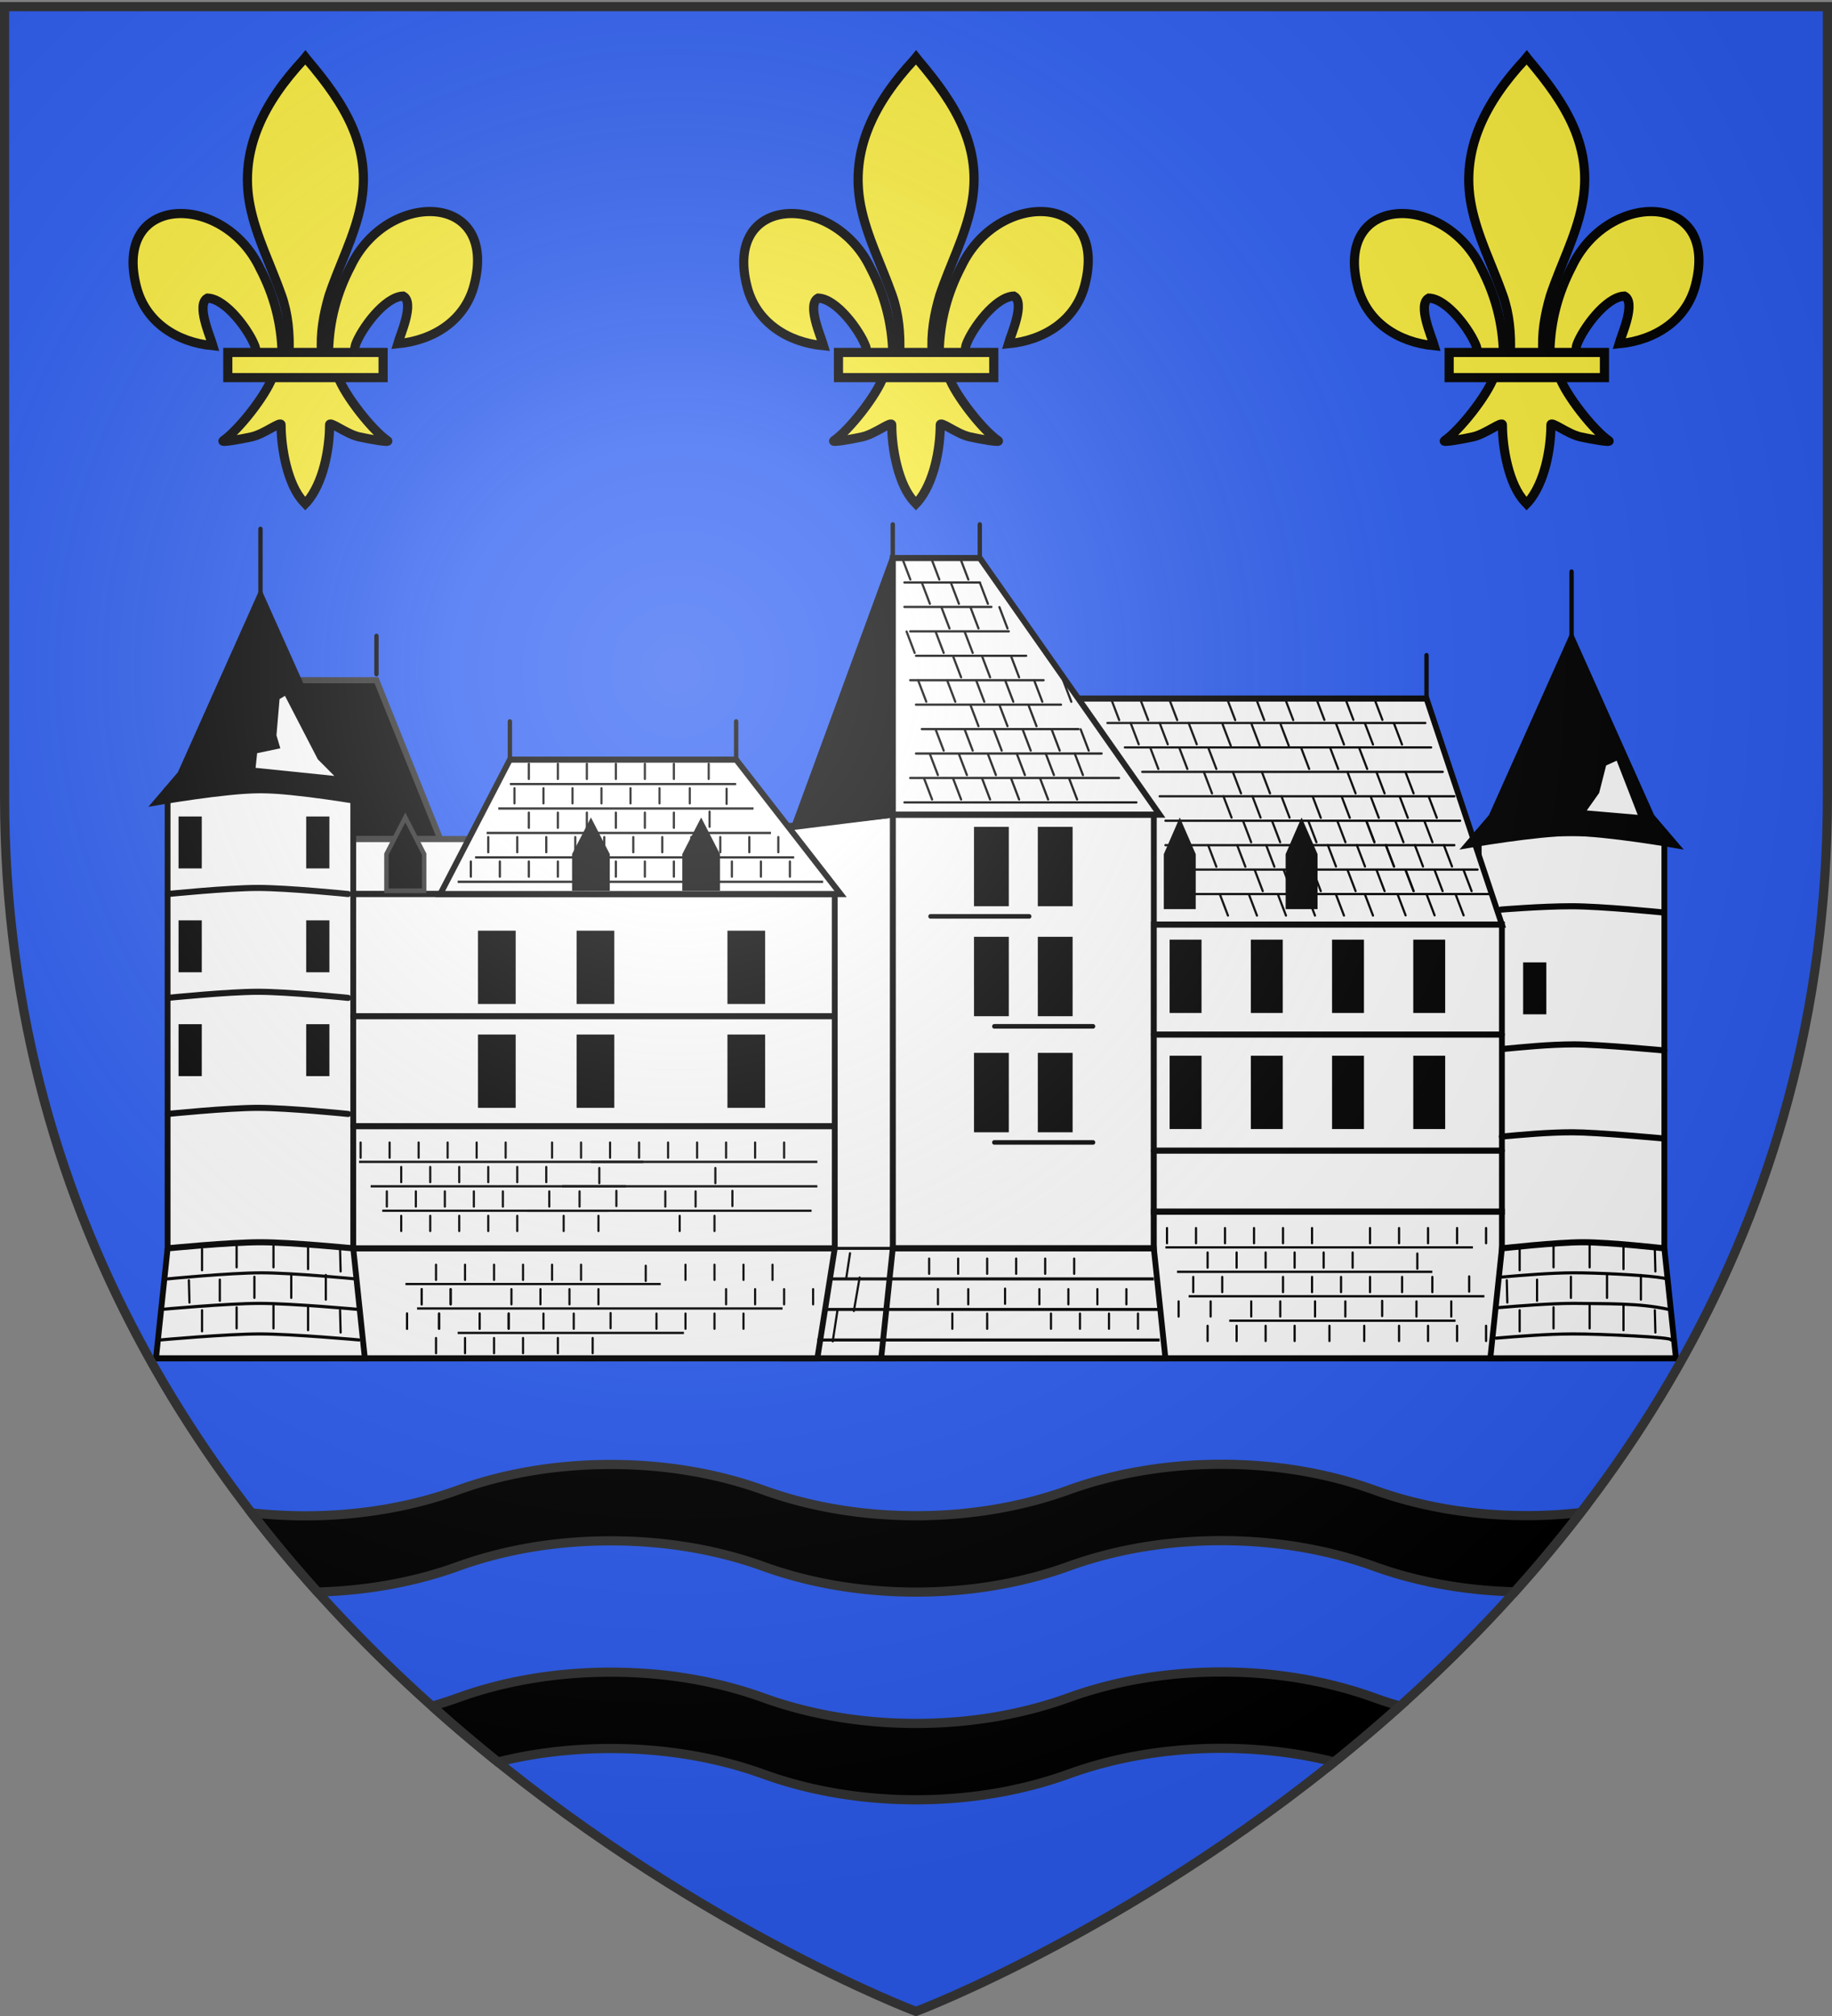 <svg xmlns="http://www.w3.org/2000/svg" xmlns:xlink="http://www.w3.org/1999/xlink" width="600" height="660" version="1.0"><rect width="100%" height="100%" fill="#808080" stroke="none"/><desc>Flag of Canton of Valais (Wallis)</desc><defs><g id="d"><path id="c" d="M0 0v1h.5z" transform="rotate(18 3.157 -.5)"/><use xlink:href="#c" width="810" height="540" transform="scale(-1 1)"/></g><g id="e"><use xlink:href="#d" width="810" height="540" transform="rotate(72)"/><use xlink:href="#d" width="810" height="540" transform="rotate(144)"/></g><g id="g"><path id="f" d="M0 0v1h.5z" transform="rotate(18 3.157 -.5)"/><use xlink:href="#f" width="810" height="540" transform="scale(-1 1)"/></g><g id="h"><use xlink:href="#g" width="810" height="540" transform="rotate(72)"/><use xlink:href="#g" width="810" height="540" transform="rotate(144)"/></g><g id="k"><path id="j" d="M0 0v1h.5z" transform="rotate(18 3.157 -.5)"/><use xlink:href="#j" width="810" height="540" transform="scale(-1 1)"/></g><g id="l"><use xlink:href="#k" width="810" height="540" transform="rotate(72)"/><use xlink:href="#k" width="810" height="540" transform="rotate(144)"/></g><g id="o"><path id="n" d="M0 0v1h.5z" transform="rotate(18 3.157 -.5)"/><use xlink:href="#n" width="810" height="540" transform="scale(-1 1)"/></g><g id="p"><use xlink:href="#o" width="810" height="540" transform="rotate(72)"/><use xlink:href="#o" width="810" height="540" transform="rotate(144)"/></g><path id="b" d="M2.922 27.673c0-5.952 2.317-9.844 5.579-11.013 1.448-.519 3.307-.273 5.018 1.447 2.119 2.129 2.736 7.993-3.483 9.121.658-.956.619-3.081-.714-3.787-.99-.524-2.113-.253-2.676.123-.824.552-1.729 2.106-1.679 4.108z"/><path id="i" d="m-267.374-6.853-4.849 23.83-4.848-23.83v-44.741h-25.213v14.546h-9.698v-14.546h-14.546v-9.697h14.546v-14.546h9.698v14.546h25.213v-25.213h-14.546v-9.698h14.546v-14.546h9.697v14.546h14.546v9.698h-14.546v25.213h25.213v-14.546h9.698v14.546h14.546v9.697h-14.546v14.546h-9.698v-14.546h-25.213v44.741z" style="fill:#fcef3c;fill-opacity:1;stroke:#000;stroke-width:3.807;stroke-miterlimit:4;stroke-dasharray:none;stroke-opacity:1;display:inline"/><path id="m" d="M2.922 27.673c0-5.952 2.317-9.844 5.579-11.013 1.448-.519 3.307-.273 5.018 1.447 2.119 2.129 2.736 7.993-3.483 9.121.658-.956.619-3.081-.714-3.787-.99-.524-2.113-.253-2.676.123-.824.552-1.729 2.106-1.679 4.108z"/><radialGradient xlink:href="#a" id="I" cx="221.445" cy="226.331" r="300" fx="221.445" fy="226.331" gradientTransform="matrix(1.353 0 0 1.349 -77.63 -85.747)" gradientUnits="userSpaceOnUse"/><linearGradient id="a"><stop offset="0" style="stop-color:white;stop-opacity:.314"/><stop offset=".19" style="stop-color:white;stop-opacity:.251"/><stop offset=".6" style="stop-color:#6b6b6b;stop-opacity:.125"/><stop offset="1" style="stop-color:black;stop-opacity:.125"/></linearGradient></defs><g style="display:inline"><path d="M300 658.5s298.5-112.32 298.5-397.772V2.176H1.5v258.552C1.5 546.18 300 658.5 300 658.5" style="fill:#2b5df2;fill-opacity:1;fill-rule:evenodd;stroke:none"/><g transform="matrix(.95 0 0 1 -1226.347 2)"><path d="M1384.674 220.689h36l22 52h-58z" style="fill:#000;fill-opacity:1;fill-rule:nonzero;stroke:#313131;stroke-width:2;stroke-linecap:round;stroke-opacity:1"/><path d="M1412.674 272.689h50v18h-50z" style="fill:#fff;fill-opacity:1;fill-rule:nonzero;stroke:#313131;stroke-width:2;stroke-linecap:round;stroke-opacity:1"/><path d="M1800.674 270.689h64v136h-64z" style="fill:#fff;fill-opacity:1;fill-rule:nonzero;stroke:#000;stroke-width:2;stroke-linecap:round;stroke-opacity:1"/><path d="M1662.674 226.689h120l26 74h-120z" style="fill:#fff;fill-opacity:1;fill-rule:nonzero;stroke:#000;stroke-width:2;stroke-linecap:round;stroke-opacity:1"/><path d="M1598.674 264.689h90v142h-90z" style="fill:#fff;fill-opacity:1;fill-rule:nonzero;stroke:#000;stroke-width:2;stroke-linecap:round;stroke-opacity:1"/><path id="q" d="M1626.674 268.689h12v26h-12z" style="fill:#000;fill-opacity:1;fill-rule:nonzero;stroke:none"/><use xlink:href="#q" id="r" width="600" height="660" x="0" y="0" style="stroke-linecap:round" transform="translate(22)"/><use xlink:href="#q" id="s" width="600" height="660" x="0" y="0" style="stroke-linecap:round" transform="translate(0 36)"/><use xlink:href="#r" id="u" width="600" height="660" x="0" y="0" style="stroke-linecap:round" transform="translate(0 36)"/><use xlink:href="#s" width="600" height="660" style="stroke-linecap:round" transform="translate(0 38)"/><use xlink:href="#u" width="600" height="660" style="stroke-linecap:round" transform="translate(0 38)"/><path d="M1598.674 180.689h30l62 84h-92zM1560.674 268.689l38-4v178h-38z" style="fill:#fff;fill-opacity:1;fill-rule:nonzero;stroke:#000;stroke-width:2;stroke-linecap:round;stroke-opacity:1"/><path d="m1598.674 180.689-34 88 34-4z" style="fill:#000;fill-opacity:1;fill-rule:nonzero;stroke:#000;stroke-width:2;stroke-linecap:round;stroke-opacity:1"/><path d="M1688.674 300.689h120v94h-120z" style="fill:#fff;fill-opacity:1;fill-rule:nonzero;stroke:#000;stroke-width:2;stroke-linecap:round;stroke-opacity:1"/><path d="m1832.688 206.688-27.626 58.687-8.374 9.313s23.981-4 36-4 36 4 36 4l-8.376-9.313z" style="fill:#000;fill-opacity:1;fill-rule:nonzero;stroke:#000;stroke-width:2;stroke-linecap:round;stroke-opacity:1"/><path id="v" d="M1750.114 305.625h11v24h-11z" style="fill:#000;fill-opacity:1;fill-rule:nonzero;stroke:none"/><use xlink:href="#v" id="x" width="600" height="660" x="0" y="0" style="stroke-linecap:round" transform="translate(28)"/><use xlink:href="#v" id="w" width="600" height="660" x="0" y="0" style="stroke-linecap:round" transform="translate(-28)"/><use xlink:href="#w" id="y" width="600" height="660" x="0" y="0" style="stroke-linecap:round" transform="translate(-28)"/><use xlink:href="#v" width="600" height="660" style="stroke-linecap:round" transform="translate(0 38)"/><use xlink:href="#x" width="600" height="660" style="stroke-linecap:round" transform="translate(0 38)"/><use xlink:href="#w" width="600" height="660" style="stroke-linecap:round" transform="translate(0 38)"/><use xlink:href="#y" width="600" height="660" style="stroke-linecap:round" transform="translate(0 38)"/><path d="M1412.674 290.689h166v116l-6 36h-160z" style="fill:#fff;fill-opacity:1;fill-rule:nonzero;stroke:#000;stroke-width:2;stroke-linecap:round;stroke-opacity:1"/><path id="z" d="M1541.674 336.689h13v24h-13z" style="fill:#000;fill-opacity:1;fill-rule:nonzero;stroke:none"/><use xlink:href="#z" id="A" width="600" height="660" x="0" y="0" style="stroke-linecap:round" transform="translate(0 -34)"/><use xlink:href="#z" id="B" width="600" height="660" x="0" y="0" style="stroke-linecap:round" transform="translate(-52)"/><use xlink:href="#A" id="C" width="600" height="660" x="0" y="0" style="stroke-linecap:round" transform="translate(-52)"/><use xlink:href="#B" width="600" height="660" style="stroke-linecap:round" transform="translate(-34)"/><use xlink:href="#C" width="600" height="660" style="stroke-linecap:round" transform="translate(-34)"/><path d="M1466.674 246.689h78l36 44h-138zM1348.674 256.689h64v150h-64z" style="fill:#fff;fill-opacity:1;fill-rule:nonzero;stroke:#000;stroke-width:2;stroke-linecap:round;stroke-opacity:1"/><path d="m1380.688 192.688-27.626 58.687-8.374 9.313s23.981-4 36-4 36 4 36 4l-8.376-9.313z" style="fill:#000;fill-opacity:1;fill-rule:nonzero;stroke:#000;stroke-width:2;stroke-linecap:round;stroke-opacity:1"/><path d="M1348.674 406.689s21.312-2 32-2 32 2 32 2l4 36h-72zM1688.674 394.689h120v48h-120z" style="fill:#fff;fill-opacity:1;fill-rule:nonzero;stroke:#000;stroke-width:2;stroke-linecap:round;stroke-opacity:1"/><path d="M1808.674 406.689s18.643-2 28-2 28 2 28 2l4 36h-64zM1598.674 406.689h90l4 36h-98z" style="fill:#fff;fill-opacity:1;fill-rule:nonzero;stroke:#000;stroke-width:2;stroke-linecap:round;stroke-opacity:1"/><path d="m1734.114 277.625 5.5-12 5.5 12v18h-11zM1692.114 277.625l5.5-12 5.5 12v18h-11zM1526.114 277.625l6.5-12 6.5 12v12h-13zM1488.114 277.625l6.5-12 6.5 12v12h-13z" style="fill:#000;fill-opacity:1;fill-rule:nonzero;stroke:none"/><path id="D" d="M1352.452 265.304h8v17h-8z" style="fill:#000;fill-opacity:1;fill-rule:nonzero;stroke:none"/><use xlink:href="#D" id="E" width="600" height="660" x="0" y="0" style="stroke-linecap:round" transform="translate(44)"/><use xlink:href="#D" id="F" width="600" height="660" x="0" y="0" style="stroke-linecap:round" transform="translate(0 34)"/><use xlink:href="#E" id="G" width="600" height="660" x="0" y="0" style="stroke-linecap:round" transform="translate(0 34)"/><use xlink:href="#F" width="600" height="660" style="stroke-linecap:round" transform="translate(0 34)"/><use xlink:href="#G" width="600" height="660" style="stroke-linecap:round" transform="translate(0 34)"/><path d="M1815.985 313.065h8v17h-8z" style="fill:#000;fill-opacity:1;fill-rule:nonzero;stroke:none"/><path d="m1424.114 277.625 6.5-12 6.5 12v12h-13z" style="fill:#000;fill-opacity:1;fill-rule:nonzero;stroke:#313131;stroke-width:1.539;stroke-opacity:1"/></g><path d="M730.674 418.37h88" style="fill:none;stroke:#000;stroke-width:.75;stroke-opacity:1" transform="matrix(.95 0 0 1 -561.347 2)"/><path d="M712.674 406.689h165.132M712.674 330.689h165.132M712.674 366.689h165.132M988.674 336.689h120M988.674 374.689h120M648.674 290.689s20.729-2 31.126-2c10.396 0 31.126 2 31.126 2M648.674 324.689s20.729-2 31.126-2c10.396 0 31.126 2 31.126 2M648.674 362.689s20.729-2 31.126-2c10.396 0 31.126 2 31.126 2M1108.624 370.086c6.98-.589 15.87-1.397 24.374-1.397s31.126 2 31.126 2M1108.825 341.428c6.858-.592 16.045-1.517 24.779-1.517s31.126 2 31.126 2M1108.342 295.787s13.963-1.098 24.36-1.098 31.126 2 31.126 2" style="fill:#fff;fill-opacity:1;fill-rule:nonzero;stroke:#000;stroke-width:2;stroke-linecap:round;stroke-linejoin:round;stroke-miterlimit:4;stroke-opacity:1;stroke-dasharray:none" transform="matrix(.95 0 0 1 -561.347 2)"/><path d="m1155.487 264.766-17.563-1.433 4.266-5.726 2.418-9.004 3.628-1.572z" style="fill:#fff;fill-opacity:1;fill-rule:nonzero;stroke:none" transform="matrix(.95 0 0 1 -561.347 2)"/><path d="M648.681 416.681s21.513-1.985 32.303-1.985 32.303 1.985 32.303 1.985" style="fill:#fff;fill-opacity:1;fill-rule:nonzero;stroke:#000;stroke-width:1.015;stroke-linecap:round;stroke-linejoin:round;stroke-miterlimit:4;stroke-opacity:1;stroke-dasharray:none" transform="matrix(.95 0 0 1 -561.347 2)"/><path d="M646.618 426.672s22.526-1.966 33.823-1.966 33.823 1.966 33.823 1.966" style="fill:#fff;fill-opacity:1;fill-rule:nonzero;stroke:#000;stroke-width:1.034;stroke-linecap:round;stroke-linejoin:round;stroke-miterlimit:4;stroke-opacity:1;stroke-dasharray:none" transform="matrix(.95 0 0 1 -561.347 2)"/><path d="M646.226 436.67s22.786-1.962 34.215-1.962 34.215 1.962 34.215 1.962" style="fill:#fff;fill-opacity:1;fill-rule:nonzero;stroke:#000;stroke-width:1.038;stroke-linecap:round;stroke-linejoin:round;stroke-miterlimit:4;stroke-opacity:1;stroke-dasharray:none" transform="matrix(.95 0 0 1 -561.347 2)"/><path d="M1108.628 416.084c7.124-.586 17.084-1.389 24.874-1.391s21.711.637 28.447 1.396c1.721.194 2.915.395 3.317.596" style="fill:#fff;fill-opacity:1;fill-rule:nonzero;stroke:#000;stroke-width:1.008;stroke-linecap:round;stroke-linejoin:round;stroke-miterlimit:4;stroke-opacity:1;stroke-dasharray:none" transform="matrix(.95 0 0 1 -561.347 2)"/><path d="M1107.577 426.082c7.366-.583 18.07-1.382 25.72-1.382 10.97.171 22.558-.199 32.843 1.978" style="fill:#fff;fill-opacity:1;fill-rule:nonzero;stroke:#000;stroke-width:1.022;stroke-linecap:round;stroke-linejoin:round;stroke-miterlimit:4;stroke-opacity:1;stroke-dasharray:none" transform="matrix(.95 0 0 1 -561.347 2)"/><path d="M1106.701 436.08c7.587-.58 17.23-1.356 26.489-1.374 9.258-.018 34.734 1.057 33.826 1.966" style="fill:#fff;fill-opacity:1;fill-rule:nonzero;stroke:#000;stroke-width:1.034;stroke-linecap:round;stroke-linejoin:round;stroke-miterlimit:4;stroke-opacity:1;stroke-dasharray:none" transform="matrix(.95 0 0 1 -561.347 2)"/><path d="M876.674 416.689h112M874.674 426.689h116M872.674 436.689h118" style="fill:none;stroke:#000;stroke-opacity:1" transform="matrix(.95 0 0 1 -561.347 2)"/><path d="M898.674 406.689h-20" style="fill:none;stroke:#000;stroke-width:1;stroke-linecap:round;stroke-linejoin:round;stroke-miterlimit:4;stroke-opacity:1;stroke-dasharray:none" transform="matrix(.95 0 0 1 -561.347 2)"/><path d="M1114.791 406.952v6.89M1126.467 405.995v6.89M1138.91 405.42v7.465M1150.585 405.42v8.04M1161.39 406.952l.192 7.273M1114.791 426.952v6.89M1126.467 425.995v6.89M1138.91 425.42v7.465M1150.585 425.42v8.04M1161.39 426.952l.192 7.273M1120.791 416.952v6.89M1132.467 415.995v6.89M1144.91 415.42v7.465M1156.585 415.42v8.04M1110.35 417.143l.19 7.274" style="fill:none;stroke:#000;stroke-width:.75;stroke-linecap:round;stroke-linejoin:round;stroke-miterlimit:4;stroke-opacity:1;stroke-dasharray:none" transform="matrix(.95 0 0 1 -561.347 2)"/><path d="M1114.791 406.952v6.89M1126.467 405.995v6.89M1138.91 405.42v7.465M1150.585 405.42v8.04M1161.39 406.952l.192 7.273M1114.791 426.952v6.89M1126.467 425.995v6.89M1138.91 425.42v7.465M1150.585 425.42v8.04M1161.39 426.952l.192 7.273M1120.791 416.952v6.89M1132.467 415.995v6.89M1144.91 415.42v7.465M1156.585 415.42v8.04M1110.35 417.143l.19 7.274" style="fill:none;stroke:#000;stroke-width:.75;stroke-linecap:round;stroke-linejoin:round;stroke-miterlimit:4;stroke-opacity:1;stroke-dasharray:none" transform="matrix(.97 0 0 1 -1015.176 2)"/><path d="M1082.28 234.689H972.673M1084.28 242.689H978.673M1088.28 250.689H984.673M1092.28 258.689H990.673M1094.28 266.689H992.673M1092.28 274.689h-99.606M1100.28 282.689H992.673M1104.28 290.689H992.673" style="fill:none;stroke:#000;stroke-width:.75;stroke-linecap:round;stroke-linejoin:round;stroke-miterlimit:4;stroke-opacity:1;stroke-dasharray:none" transform="matrix(.95 0 0 1 -561.347 2)"/><path d="m689.131 225.8 11.32 20.78 5.703 5.442-27.146-2.647.533-4.795 7.992-1.599-1.328-4.262 1.065-11.853z" style="fill:#fff;stroke:none" transform="matrix(.95 0 0 1 -561.347 2)"/><path d="M766.674 254.689h78M762.674 262.689h88M758.674 270.689h98M754.674 278.689h110M748.674 286.689h126" style="fill:none;stroke:#000;stroke-width:.75;stroke-opacity:1" transform="matrix(.95 0 0 1 -561.347 2)"/><path d="M908.674 236.689h54M906.674 244.689h64M904.674 252.689h72M902.674 260.689h80M935.432 228.76l2.794 6.972M945.432 228.76l2.794 6.972M925.432 228.76l2.794 6.972M935.432 228.76l2.794 6.972M945.432 228.76l2.794 6.972M925.432 228.76l2.794 6.972M921.432 244.76l2.794 6.972M931.432 244.76l2.794 6.972M911.432 244.76l2.794 6.972" style="fill:none;stroke:#000;stroke-width:.75;stroke-linecap:round;stroke-linejoin:round;stroke-miterlimit:4;stroke-opacity:1;stroke-dasharray:none" transform="matrix(.95 0 0 1 -561.347 2)"/><path d="m921.432 244.76 2.794 6.972M931.432 244.76l2.794 6.972M911.432 244.76l2.794 6.972" style="fill:none;stroke:#000;stroke-width:.75;stroke-linecap:round;stroke-linejoin:round;stroke-miterlimit:4;stroke-opacity:1;stroke-dasharray:none" transform="matrix(.95 0 0 1 -532.847 2)"/><path d="m921.432 244.76 2.794 6.972M931.432 244.76l2.794 6.972M911.432 244.76l2.794 6.972" style="fill:none;stroke:#000;stroke-width:.75;stroke-linecap:round;stroke-linejoin:round;stroke-miterlimit:4;stroke-opacity:1;stroke-dasharray:none" transform="matrix(.95 0 0 1 -534.747 10)"/><path d="m921.432 244.76 2.794 6.972M931.432 244.76l2.794 6.972M911.432 244.76l2.794 6.972" style="fill:none;stroke:#000;stroke-width:.75;stroke-linecap:round;stroke-linejoin:round;stroke-miterlimit:4;stroke-opacity:1;stroke-dasharray:none" transform="matrix(.95 0 0 1 -563.247 10)"/><path d="m921.432 244.76 2.794 6.972M931.432 244.76l2.794 6.972M911.432 244.76l2.794 6.972" style="fill:none;stroke:#000;stroke-width:.75;stroke-linecap:round;stroke-linejoin:round;stroke-miterlimit:4;stroke-opacity:1;stroke-dasharray:none" transform="matrix(.95 0 0 1 -559.447 -6)"/><path d="m921.432 244.76 2.794 6.972M931.432 244.76l2.794 6.972M911.432 244.76l2.794 6.972" style="fill:none;stroke:#000;stroke-width:.75;stroke-linecap:round;stroke-linejoin:round;stroke-miterlimit:4;stroke-opacity:1;stroke-dasharray:none" transform="matrix(.95 0 0 1 -530.947 -6)"/><path d="M902.674 188.689h26M902.674 196.689h30M904.674 204.689h34M929.432 212.76l2.794 6.972M939.432 212.76l2.794 6.972M919.432 212.76l2.794 6.972M906.674 212.689h38M904.674 220.689h46M906.674 228.689h50M911.935 180.76l2.794 6.972M921.935 180.76l2.794 6.972M901.935 180.76l2.794 6.972M925.432 196.76l2.794 6.972M935.432 196.76l2.794 6.972M915.432 196.76l2.794 6.972" style="fill:none;stroke:#000;stroke-width:.75;stroke-linecap:round;stroke-linejoin:round;stroke-miterlimit:4;stroke-opacity:1;stroke-dasharray:none" transform="matrix(.95 0 0 1 -561.347 2)"/><path d="m921.432 244.76 2.794 6.972M931.432 244.76l2.794 6.972M911.432 244.76l2.794 6.972" style="fill:none;stroke:#000;stroke-width:.75;stroke-linecap:round;stroke-linejoin:round;stroke-miterlimit:4;stroke-opacity:1;stroke-dasharray:none" transform="matrix(.95 0 0 1 -536.647 -22)"/><path d="m929.432 212.76 2.794 6.972M939.432 212.76l2.794 6.972M919.432 212.76l2.794 6.972" style="fill:none;stroke:#000;stroke-width:.75;stroke-linecap:round;stroke-linejoin:round;stroke-miterlimit:4;stroke-opacity:1;stroke-dasharray:none" transform="matrix(.95 0 0 1 -576.547 -6)"/><path d="m929.432 212.76 2.794 6.972M939.432 212.76l2.794 6.972M919.432 212.76l2.794 6.972" style="fill:none;stroke:#000;stroke-width:.75;stroke-linecap:round;stroke-linejoin:round;stroke-miterlimit:4;stroke-opacity:1;stroke-dasharray:none" transform="matrix(.95 0 0 1 -572.747 10)"/><path d="m929.432 212.76 2.794 6.972M939.432 212.76l2.794 6.972M919.432 212.76l2.794 6.972" style="fill:none;stroke:#000;stroke-width:.75;stroke-linecap:round;stroke-linejoin:round;stroke-miterlimit:4;stroke-opacity:1;stroke-dasharray:none" transform="matrix(.95 0 0 1 -571.567 -22.071)"/><path d="M813.212 248.053v4.952M823.212 248.053v4.952M803.212 248.053v4.952M783.212 248.053v4.952M793.212 248.053v4.952M773.212 248.053v4.952M813.212 264.053v4.952M823.212 264.053v4.952M803.212 264.053v4.952M783.212 264.053v4.952M793.212 264.053v4.952M773.212 264.053v4.952M808.255 256.053v4.952M818.255 256.053v4.952M798.255 256.053v4.952M778.255 256.053v4.952M788.255 256.053v4.952M768.255 256.053v4.952" style="fill:none;stroke:#000;stroke-width:.75;stroke-linecap:round;stroke-linejoin:round;stroke-miterlimit:4;stroke-opacity:1;stroke-dasharray:none" transform="matrix(.95 0 0 1 -561.347 2)"/><path d="M813.212 264.053v4.952M823.212 264.053v4.952M803.212 264.053v4.952M783.212 264.053v4.952M793.212 264.053v4.952M773.212 264.053v4.952" style="fill:none;stroke:#000;stroke-width:.75;stroke-linecap:round;stroke-linejoin:round;stroke-miterlimit:4;stroke-opacity:1;stroke-dasharray:none" transform="matrix(.95 0 0 1 -574.647 10)"/><path d="M813.212 264.053v4.952M823.212 264.053v4.952M803.212 264.053v4.952M783.212 264.053v4.952M793.212 264.053v4.952M773.212 264.053v4.952" style="fill:none;stroke:#000;stroke-width:.75;stroke-linecap:round;stroke-linejoin:round;stroke-miterlimit:4;stroke-opacity:1;stroke-dasharray:none" transform="matrix(.95 0 0 1 -580.347 18)"/><path d="M813.212 264.053v4.952M823.212 264.053v4.952M803.212 264.053v4.952M783.212 264.053v4.952M793.212 264.053v4.952M773.212 264.053v4.952" style="fill:none;stroke:#000;stroke-width:.75;stroke-linecap:round;stroke-linejoin:round;stroke-miterlimit:4;stroke-opacity:1;stroke-dasharray:none" transform="matrix(.95 0 0 1 -523.347 18)"/><path d="M828.691 256.053v4.952M841.386 256.227v4.952M835.212 248.053v4.952M859.212 272.053v4.952M835.506 263.714v4.951M849.212 272.053v4.952M829.212 272.053v4.952M839.212 272.053v4.952M819.212 272.053v4.952" style="fill:none;stroke:#000;stroke-width:.75;stroke-linecap:round;stroke-linejoin:round;stroke-miterlimit:4;stroke-opacity:1;stroke-dasharray:none" transform="matrix(.95 0 0 1 -561.347 2)"/><path d="m1015.935 170.76 2.794 6.972M1025.935 170.76l2.794 6.972M1005.935 170.76l2.794 6.972M1029.432 186.76l2.794 6.972M1039.432 186.76l2.794 6.972M1019.432 186.76l2.794 6.972" style="fill:none;stroke:#000;stroke-width:.75;stroke-linecap:round;stroke-linejoin:round;stroke-miterlimit:4;stroke-opacity:1;stroke-dasharray:none" transform="matrix(.95 0 0 1 -527.147 98)"/><path d="m929.432 212.76 2.794 6.972M939.432 212.76l2.794 6.972M919.432 212.76l2.794 6.972" style="fill:none;stroke:#000;stroke-width:.75;stroke-linecap:round;stroke-linejoin:round;stroke-miterlimit:4;stroke-opacity:1;stroke-dasharray:none" transform="matrix(.95 0 0 1 -438.567 63.929)"/><path d="m929.432 212.76 2.794 6.972M939.432 212.76l2.794 6.972M919.432 212.76l2.794 6.972" style="fill:none;stroke:#000;stroke-width:.75;stroke-linecap:round;stroke-linejoin:round;stroke-miterlimit:4;stroke-opacity:1;stroke-dasharray:none" transform="matrix(.95 0 0 1 -462.547 72)"/><path d="m1015.935 170.76 2.794 6.972M1025.935 170.76l2.794 6.972M1005.935 170.76l2.794 6.972M1029.432 186.76l2.794 6.972M1039.432 186.76l2.794 6.972M1019.432 186.76l2.794 6.972" style="fill:none;stroke:#000;stroke-width:.75;stroke-linecap:round;stroke-linejoin:round;stroke-miterlimit:4;stroke-opacity:1;stroke-dasharray:none" transform="matrix(.95 0 0 1 -561.347 82)"/><path d="m921.432 244.76 2.794 6.972M931.432 244.76l2.794 6.972M911.432 244.76l2.794 6.972" style="fill:none;stroke:#000;stroke-width:.75;stroke-linecap:round;stroke-linejoin:round;stroke-miterlimit:4;stroke-opacity:1;stroke-dasharray:none" transform="matrix(.95 0 0 1 -437.847 48)"/><path d="m929.432 212.76 2.794 6.972M939.432 212.76l2.794 6.972M919.432 212.76l2.794 6.972" style="fill:none;stroke:#000;stroke-width:.75;stroke-linecap:round;stroke-linejoin:round;stroke-miterlimit:4;stroke-opacity:1;stroke-dasharray:none" transform="matrix(.95 0 0 1 -477.747 64)"/><path d="m929.432 212.76 2.794 6.972M939.432 212.76l2.794 6.972M919.432 212.76l2.794 6.972" style="fill:none;stroke:#000;stroke-width:.75;stroke-linecap:round;stroke-linejoin:round;stroke-miterlimit:4;stroke-opacity:1;stroke-dasharray:none" transform="matrix(.95 0 0 1 -473.947 80)"/><path d="m929.432 212.76 2.794 6.972M939.432 212.76l2.794 6.972M919.432 212.76l2.794 6.972" style="fill:none;stroke:#000;stroke-width:.75;stroke-linecap:round;stroke-linejoin:round;stroke-miterlimit:4;stroke-opacity:1;stroke-dasharray:none" transform="matrix(.95 0 0 1 -472.767 47.929)"/><path d="m929.432 212.76 2.794 6.972M939.432 212.76l2.794 6.972M919.432 212.76l2.794 6.972" style="fill:none;stroke:#000;stroke-width:.75;stroke-linecap:round;stroke-linejoin:round;stroke-miterlimit:4;stroke-opacity:1;stroke-dasharray:none" transform="matrix(.95 0 0 1 -432.147 40)"/><path d="m1047.935 218.76 2.794 6.972M1057.935 218.76l2.794 6.972M1037.935 218.76l2.794 6.972" style="fill:none;stroke:#000;stroke-width:.75;stroke-linecap:round;stroke-linejoin:round;stroke-miterlimit:4;stroke-opacity:1;stroke-dasharray:none" transform="matrix(.95 0 0 1 -584.147 10)"/><path d="m1061.432 234.76 2.794 6.972M1071.432 234.76l2.794 6.972M1051.432 234.76l2.794 6.972" style="fill:none;stroke:#000;stroke-width:.75;stroke-linecap:round;stroke-linejoin:round;stroke-miterlimit:4;stroke-opacity:1;stroke-dasharray:none" transform="matrix(.95 0 0 1 -561.347 2)"/><path d="m921.432 244.76 2.794 6.972M931.432 244.76l2.794 6.972M911.432 244.76l2.794 6.972" style="fill:none;stroke:#000;stroke-width:.75;stroke-linecap:round;stroke-linejoin:round;stroke-miterlimit:4;stroke-opacity:1;stroke-dasharray:none" transform="matrix(.95 0 0 1 -407.447 16)"/><path d="m929.432 212.76 2.794 6.972M939.432 212.76l2.794 6.972M919.432 212.76l2.794 6.972" style="fill:none;stroke:#000;stroke-width:.75;stroke-linecap:round;stroke-linejoin:round;stroke-miterlimit:4;stroke-opacity:1;stroke-dasharray:none" transform="matrix(.95 0 0 1 -447.347 32)"/><path d="m929.432 212.76 2.794 6.972M939.432 212.76l2.794 6.972M919.432 212.76l2.794 6.972" style="fill:none;stroke:#000;stroke-width:.75;stroke-linecap:round;stroke-linejoin:round;stroke-miterlimit:4;stroke-opacity:1;stroke-dasharray:none" transform="matrix(.95 0 0 1 -443.547 48)"/><path d="m929.432 212.76 2.794 6.972M939.432 212.76l2.794 6.972M919.432 212.76l2.794 6.972" style="fill:none;stroke:#000;stroke-width:.75;stroke-linecap:round;stroke-linejoin:round;stroke-miterlimit:4;stroke-opacity:1;stroke-dasharray:none" transform="matrix(.95 0 0 1 -442.367 15.929)"/><path d="m1015.935 170.76 2.794 6.972M1025.935 170.76l2.794 6.972M1005.935 170.76l2.794 6.972M1029.432 186.76l2.794 6.972M1039.432 186.76l2.794 6.972M1019.432 186.76l2.794 6.972" style="fill:none;stroke:#000;stroke-width:.75;stroke-linecap:round;stroke-linejoin:round;stroke-miterlimit:4;stroke-opacity:1;stroke-dasharray:none" transform="matrix(.95 0 0 1 -591.747 58)"/><path d="m929.432 212.76 2.794 6.972M939.432 212.76l2.794 6.972M919.432 212.76l2.794 6.972" style="fill:none;stroke:#000;stroke-width:.75;stroke-linecap:round;stroke-linejoin:round;stroke-miterlimit:4;stroke-opacity:1;stroke-dasharray:none" transform="matrix(.95 0 0 1 -503.167 23.929)"/><path d="m1015.935 170.76 2.794 6.972M1025.935 170.76l2.794 6.972M1005.935 170.76l2.794 6.972M1029.432 186.76l2.794 6.972M1039.432 186.76l2.794 6.972M1019.432 186.76l2.794 6.972" style="fill:none;stroke:#000;stroke-width:.75;stroke-linecap:round;stroke-linejoin:round;stroke-miterlimit:4;stroke-opacity:1;stroke-dasharray:none" transform="matrix(.95 0 0 1 -508.147 98)"/><path d="m929.432 212.76 2.794 6.972M939.432 212.76l2.794 6.972M919.432 212.76l2.794 6.972" style="fill:none;stroke:#000;stroke-width:.75;stroke-linecap:round;stroke-linejoin:round;stroke-miterlimit:4;stroke-opacity:1;stroke-dasharray:none" transform="matrix(.95 0 0 1 -419.567 63.929)"/><path d="m1047.935 218.76 2.794 6.972M1057.935 218.76l2.794 6.972M1037.935 218.76l2.794 6.972" style="fill:none;stroke:#000;stroke-width:.75;stroke-linecap:round;stroke-linejoin:round;stroke-miterlimit:4;stroke-opacity:1;stroke-dasharray:none" transform="matrix(.95 0 0 1 -585.605 18.41)"/><path d="m929.432 212.76 2.794 6.972M939.432 212.76l2.794 6.972M919.432 212.76l2.794 6.972" style="fill:none;stroke:#000;stroke-width:.75;stroke-linecap:round;stroke-linejoin:round;stroke-miterlimit:4;stroke-opacity:1;stroke-dasharray:none" transform="matrix(.95 0 0 1 -415.767 79.929)"/><path d="M722.674 394.37h78M718.674 386.37h88M714.674 378.37h98" style="fill:none;stroke:#000;stroke-width:.75;stroke-opacity:1" transform="matrix(.95 0 0 1 -561.347 2)"/><path d="M769.212 401.005v-4.952M759.212 401.005v-4.952M739.212 401.005v-4.952M749.212 401.005v-4.952M729.212 401.005v-4.952" style="fill:none;stroke:#000;stroke-width:.75;stroke-linecap:round;stroke-linejoin:round;stroke-miterlimit:4;stroke-opacity:1;stroke-dasharray:none" transform="matrix(.95 0 0 1 -561.347 2)"/><path d="M813.212 264.053v4.952M823.212 264.053v4.952M803.212 264.053v4.952M783.212 264.053v4.952M793.212 264.053v4.952M773.212 264.053v4.952" style="fill:none;stroke:#000;stroke-width:.75;stroke-linecap:round;stroke-linejoin:round;stroke-miterlimit:4;stroke-opacity:1;stroke-dasharray:none" transform="matrix(.95 0 0 -1 -603.147 651.058)"/><path d="M764.255 393.005v-4.952M754.255 393.005v-4.952M734.255 393.005v-4.952M744.255 393.005v-4.952M724.255 393.005v-4.952" style="fill:none;stroke:#000;stroke-width:.75;stroke-linecap:round;stroke-linejoin:round;stroke-miterlimit:4;stroke-opacity:1;stroke-dasharray:none" transform="matrix(.95 0 0 1 -561.347 2)"/><path d="M813.212 264.053v4.952M823.212 264.053v4.952M803.212 264.053v4.952M783.212 264.053v4.952M793.212 264.053v4.952M773.212 264.053v4.952" style="fill:none;stroke:#000;stroke-width:.75;stroke-linecap:round;stroke-linejoin:round;stroke-miterlimit:4;stroke-opacity:1;stroke-dasharray:none" transform="matrix(.95 0 0 -1 -616.447 643.058)"/><path d="M861.212 377.005v-4.952" style="fill:none;stroke:#000;stroke-width:.75;stroke-linecap:round;stroke-linejoin:round;stroke-miterlimit:4;stroke-opacity:1;stroke-dasharray:none" transform="matrix(.95 0 0 1 -561.347 2)"/><path d="M1067.212 429.005v-4.952M1062.255 421.005v-4.952M1072.691 421.005v-4.952M1085.386 420.831v-4.952M1079.212 429.005v-4.952" style="fill:none;stroke:#000;stroke-width:.75;stroke-linecap:round;stroke-linejoin:round;stroke-miterlimit:4;stroke-opacity:1;stroke-dasharray:none" transform="matrix(.95 0 0 1 -549.947 2)"/><path d="M1000.674 422.37h101.959M996.674 414.37h88M992.674 406.37h106" style="fill:none;stroke:#000;stroke-width:.75;stroke-opacity:1" transform="matrix(.95 0 0 1 -561.347 2)"/><path d="M1037.212 437.005v-4.952M1027.212 437.005v-4.952M1007.212 437.005v-4.952M1017.212 437.005v-4.952M997.212 429.005v-4.952" style="fill:none;stroke:#000;stroke-width:.75;stroke-linecap:round;stroke-linejoin:round;stroke-miterlimit:4;stroke-opacity:1;stroke-dasharray:none" transform="matrix(.95 0 0 1 -561.347 2)"/><path d="M813.212 264.053v4.952M823.212 264.053v4.952M803.212 264.053v4.952M783.212 264.053v4.952M793.212 264.053v4.952M773.212 264.053v4.952" style="fill:none;stroke:#000;stroke-width:.75;stroke-linecap:round;stroke-linejoin:round;stroke-miterlimit:4;stroke-opacity:1;stroke-dasharray:none" transform="matrix(.95 0 0 -1 -339.047 679.058)"/><path d="M1032.255 429.005v-4.952M1022.255 429.005v-4.952M1012.255 421.005v-4.952M1008.255 429.005v-4.952M1002.255 421.005v-4.952" style="fill:none;stroke:#000;stroke-width:.75;stroke-linecap:round;stroke-linejoin:round;stroke-miterlimit:4;stroke-opacity:1;stroke-dasharray:none" transform="matrix(.95 0 0 1 -561.347 2)"/><path d="M813.212 264.053v4.952M823.212 264.053v4.952M803.212 264.053v4.952M783.212 264.053v4.952M793.212 264.053v4.952M773.212 264.053v4.952" style="fill:none;stroke:#000;stroke-width:.75;stroke-linecap:round;stroke-linejoin:round;stroke-miterlimit:4;stroke-opacity:1;stroke-dasharray:none" transform="matrix(.95 0 0 -1 -352.347 671.058)"/><path d="M1103.212 405.005v-4.952M1079.506 413.345v-4.952M1093.212 405.005v-4.952M1073.212 405.005v-4.952M1083.212 405.005v-4.952M1063.212 405.005v-4.952" style="fill:none;stroke:#000;stroke-width:.75;stroke-linecap:round;stroke-linejoin:round;stroke-miterlimit:4;stroke-opacity:1;stroke-dasharray:none" transform="matrix(.95 0 0 1 -561.347 2)"/><path d="M794.674 378.37h78" style="fill:none;stroke:#000;stroke-width:.75;stroke-opacity:1" transform="matrix(.95 0 0 1 -561.347 2)"/><path d="M825.212 401.005v-4.952M820.255 393.005v-4.952M830.691 393.005v-4.952M843.386 392.831v-4.952M837.212 401.005v-4.952M837.506 385.345v-4.952M851.212 377.005v-4.952M831.212 377.005v-4.952M841.212 377.005v-4.952M821.212 377.005v-4.952" style="fill:none;stroke:#000;stroke-width:.75;stroke-linecap:round;stroke-linejoin:round;stroke-miterlimit:4;stroke-opacity:1;stroke-dasharray:none" transform="matrix(.95 0 0 1 -561.347 2)"/><path d="M784.674 386.37h88M772.674 394.37h98M1014.674 430.37h78" style="fill:none;stroke:#000;stroke-width:.75;stroke-opacity:1" transform="matrix(.95 0 0 1 -561.347 2)"/><path d="M825.212 401.005v-4.952M820.255 393.005v-4.952M830.691 393.005v-4.952M843.386 392.831v-4.952M837.212 401.005v-4.952M837.506 385.345v-4.952M851.212 377.005v-4.952M831.212 377.005v-4.952M841.212 377.005v-4.952M821.212 377.005v-4.952" style="fill:none;stroke:#000;stroke-width:.75;stroke-linecap:round;stroke-linejoin:round;stroke-miterlimit:4;stroke-opacity:1;stroke-dasharray:none" transform="matrix(.95 0 0 1 -599.347 2)"/><path d="M1067.212 429.005v-4.952M1062.255 421.005v-4.952M1072.691 421.005v-4.952M1085.386 420.831v-4.952M1079.212 429.005v-4.952" style="fill:none;stroke:#000;stroke-width:.75;stroke-linecap:round;stroke-linejoin:round;stroke-miterlimit:4;stroke-opacity:1;stroke-dasharray:none" transform="matrix(.95 0 0 1 -578.447 10)"/><path d="M1037.212 437.005v-4.952M1027.212 437.005v-4.952M1007.212 437.005v-4.952M1017.212 437.005v-4.952" style="fill:none;stroke:#000;stroke-width:.75;stroke-linecap:round;stroke-linejoin:round;stroke-miterlimit:4;stroke-opacity:1;stroke-dasharray:none" transform="matrix(.95 0 0 1 -536.647 -14)"/><path d="M1037.212 437.005v-4.952M1027.212 437.005v-4.952M1007.212 437.005v-4.952M1017.212 437.005v-4.952" style="fill:none;stroke:#000;stroke-width:.75;stroke-linecap:round;stroke-linejoin:round;stroke-miterlimit:4;stroke-opacity:1;stroke-dasharray:none" transform="matrix(.95 0 0 1 -498.647 2)"/><path d="M1037.212 437.005v-4.952M1027.212 437.005v-4.952M1007.212 437.005v-4.952M1017.212 437.005v-4.952" style="fill:none;stroke:#000;stroke-width:.75;stroke-linecap:round;stroke-linejoin:round;stroke-miterlimit:4;stroke-opacity:1;stroke-dasharray:none" transform="matrix(.95 0 0 1 -814.047 6)"/><path d="M731.212 433.005v-4.952" style="fill:none;stroke:#000;stroke-width:.75;stroke-linecap:round;stroke-linejoin:round;stroke-miterlimit:4;stroke-opacity:1;stroke-dasharray:none" transform="matrix(.95 0 0 1 -561.347 2)"/><path d="M813.212 264.053v4.952M823.212 264.053v4.952M803.212 264.053v4.952M783.212 264.053v4.952M793.212 264.053v4.952M773.212 264.053v4.952" style="fill:none;stroke:#000;stroke-width:.75;stroke-linecap:round;stroke-linejoin:round;stroke-miterlimit:4;stroke-opacity:1;stroke-dasharray:none" transform="matrix(.95 0 0 -1 -591.747 683.058)"/><path d="M766.255 433.005v-4.952M756.255 433.005v-4.952M746.255 425.005v-4.952M742.255 433.005v-4.952M736.255 425.005v-4.952M813.506 417.345v-4.952" style="fill:none;stroke:#000;stroke-width:.75;stroke-linecap:round;stroke-linejoin:round;stroke-miterlimit:4;stroke-opacity:1;stroke-dasharray:none" transform="matrix(.95 0 0 1 -561.347 2)"/><path d="M748.674 434.37h78" style="fill:none;stroke:#000;stroke-width:.75;stroke-opacity:1" transform="matrix(.95 0 0 1 -561.347 2)"/><path d="M1067.212 429.005v-4.952M1062.255 421.005v-4.952M1072.691 421.005v-4.952M1085.386 420.831v-4.952M1079.212 429.005v-4.952" style="fill:none;stroke:#000;stroke-width:.75;stroke-linecap:round;stroke-linejoin:round;stroke-miterlimit:4;stroke-opacity:1;stroke-dasharray:none" transform="matrix(.95 0 0 1 -831.147 14)"/><path d="M1037.212 437.005v-4.952M1027.212 437.005v-4.952M1007.212 437.005v-4.952M1017.212 437.005v-4.952" style="fill:none;stroke:#000;stroke-width:.75;stroke-linecap:round;stroke-linejoin:round;stroke-miterlimit:4;stroke-opacity:1;stroke-dasharray:none" transform="matrix(.95 0 0 1 -789.347 -10)"/><path d="M734.674 426.37h126" style="fill:none;stroke:#000;stroke-width:.75;stroke-opacity:1" transform="matrix(.95 0 0 1 -561.347 2)"/><path d="M1037.212 437.005v-4.952M1027.212 437.005v-4.952M1007.212 437.005v-4.952M1017.212 437.005v-4.952" style="fill:none;stroke:#000;stroke-width:.75;stroke-linecap:round;stroke-linejoin:round;stroke-miterlimit:4;stroke-opacity:1;stroke-dasharray:none" transform="matrix(.95 0 0 1 -612.647 -2)"/><path d="M731.212 433.005v-4.952" style="fill:none;stroke:#000;stroke-width:.75;stroke-linecap:round;stroke-linejoin:round;stroke-miterlimit:4;stroke-opacity:1;stroke-dasharray:none" transform="matrix(.95 0 0 1 -561.347 2)"/><path d="M813.212 264.053v4.952M823.212 264.053v4.952M803.212 264.053v4.952M783.212 264.053v4.952M793.212 264.053v4.952M773.212 264.053v4.952" style="fill:none;stroke:#000;stroke-width:.75;stroke-linecap:round;stroke-linejoin:round;stroke-miterlimit:4;stroke-opacity:1;stroke-dasharray:none" transform="matrix(.95 0 0 -1 -430.247 681.058)"/><path d="M766.255 433.005v-4.952M756.255 433.005v-4.952M746.255 425.005v-4.952M742.255 433.005v-4.952M736.255 425.005v-4.952" style="fill:none;stroke:#000;stroke-width:.75;stroke-linecap:round;stroke-linejoin:round;stroke-miterlimit:4;stroke-opacity:1;stroke-dasharray:none" transform="matrix(.95 0 0 1 -561.347 2)"/><path d="M1067.212 429.005v-4.952M1062.255 421.005v-4.952M1072.691 421.005v-4.952M1085.386 420.831v-4.952M1079.212 429.005v-4.952" style="fill:none;stroke:#000;stroke-width:.75;stroke-linecap:round;stroke-linejoin:round;stroke-miterlimit:4;stroke-opacity:1;stroke-dasharray:none" transform="matrix(.95 0 0 1 -701.947 6)"/><path d="M1037.212 437.005v-4.952M1027.212 437.005v-4.952M1007.212 437.005v-4.952M1017.212 437.005v-4.952" style="fill:none;stroke:#000;stroke-width:.75;stroke-linecap:round;stroke-linejoin:round;stroke-miterlimit:4;stroke-opacity:1;stroke-dasharray:none" transform="matrix(.95 0 0 1 -616.447 -10)"/><path d="M1037.212 437.005v-4.952M1027.212 437.005v-4.952M1007.212 437.005v-4.952M1017.212 437.005v-4.952" style="fill:none;stroke:#000;stroke-width:.75;stroke-linecap:round;stroke-linejoin:round;stroke-miterlimit:4;stroke-opacity:1;stroke-dasharray:none" transform="matrix(.95 0 0 1 -719.047 -10)"/><path d="M1037.212 437.005v-4.952M1027.212 437.005v-4.952M1007.212 437.005v-4.952M1017.212 437.005v-4.952" style="fill:none;stroke:#000;stroke-width:.75;stroke-linecap:round;stroke-linejoin:round;stroke-miterlimit:4;stroke-opacity:1;stroke-dasharray:none" transform="matrix(.95 0 0 1 -741.847 -2)"/><path d="M1037.212 437.005v-4.952M1027.212 437.005v-4.952M1007.212 437.005v-4.952M1017.212 437.005v-4.952" style="fill:none;stroke:#000;stroke-width:.75;stroke-linecap:round;stroke-linejoin:round;stroke-miterlimit:4;stroke-opacity:1;stroke-dasharray:none" transform="matrix(.95 0 0 1 -732.347 -18)"/><path d="m882.612 416.578 1.325-8.28M887.249 416.247l-1.987 10.929M879.632 426.845l-1.656 10.266" style="fill:none;stroke:#000;stroke-width:.75;stroke-linecap:round;stroke-linejoin:round;stroke-miterlimit:4;stroke-opacity:1;stroke-dasharray:none" transform="matrix(.95 0 0 1 -561.347 2)"/><path d="M680.688 192.688v-21.52M898.674 180.689v-10.983M928.674 180.689v-10.983M1132.688 206.688v-21.52M766.674 246.689v-12.491M844.674 246.689v-12.491M720.674 218.689v-12.491M1082.674 226.689v-14.173M911.665 298.006h34.062M933.665 334.006h34.062M933.665 372.006h34.062" style="fill:none;stroke:#000;stroke-width:1.5;stroke-linecap:round;stroke-linejoin:round;stroke-miterlimit:4;stroke-opacity:1;stroke-dasharray:none" transform="matrix(.95 0 0 1 -561.347 2)"/><path d="M400 479.375c-18.227 0-35.28 3.074-50 8.406-14.724 5.335-31.767 8.438-50 8.438-18.227 0-35.28-3.075-50-8.406-14.724-5.336-31.767-8.376-50-8.375-18.227 0-35.28 3.043-50 8.375-14.724 5.335-31.767 8.437-50 8.437-6.016 0-11.906-.33-17.625-.969A448 448 0 0 0 104 521.187c16.725-.418 32.358-3.432 46-8.375 14.72-5.331 31.773-8.375 50-8.375 18.233 0 35.276 3.04 50 8.375 14.72 5.332 31.773 8.407 50 8.407 18.233 0 35.276-3.103 50-8.438 14.72-5.332 31.773-8.406 50-8.406 18.233 0 35.276 3.071 50 8.406 13.656 4.946 29.317 7.936 46.063 8.344a448 448 0 0 0 21.625-25.937 157 157 0 0 1-17.688 1c-18.227 0-35.28-3.075-50-8.407-14.724-5.335-31.767-8.406-50-8.406zM400 547.375c-18.227 0-35.28 3.074-50 8.406-14.724 5.335-31.767 8.438-50 8.438-18.227 0-35.28-3.075-50-8.407-14.724-5.335-31.767-8.375-50-8.375-18.227 0-35.28 3.044-50 8.375-2.74.993-5.576 1.918-8.469 2.75a535 535 0 0 0 21.531 18.282c11.428-2.854 23.88-4.407 36.938-4.407 18.233 0 35.276 3.04 50 8.375 14.72 5.332 31.773 8.407 50 8.407 18.233 0 35.276-3.103 50-8.438 14.72-5.332 31.773-8.406 50-8.406 13.074 0 25.535 1.58 36.969 4.438A535 535 0 0 0 458.5 558.53a131 131 0 0 1-8.5-2.75c-14.724-5.335-31.767-8.406-50-8.406z" style="fill:#000;fill-opacity:1;stroke:#313131;stroke-width:3;stroke-opacity:1"/></g><g id="H" style="display:inline"><path d="M323.077 107.05c.228-9.914 2.68-19.127 7.247-27.858 11.954-25.15 48.467-24.55 40.418 6.21-2.966 11.334-13.041 17.995-25.01 19.138.863-2.986 5.615-13.544 1.78-15.61-6.135.232-13.752 10.833-15.584 15.888-.264.726-.19 1.565-.485 2.279" style="fill:#fcef3c;fill-opacity:1;fill-rule:evenodd;stroke:#000;stroke-width:3;stroke-linecap:butt;stroke-linejoin:miter;stroke-miterlimit:4;stroke-opacity:1;stroke-dasharray:none;display:inline" transform="translate(-15.475 8)"/><path d="M307.871 107.705c-.228-9.913-2.68-19.127-7.246-27.858-11.954-25.15-48.467-24.549-40.418 6.21 2.965 11.334 13.04 17.996 25.01 19.138-.863-2.986-5.615-13.544-1.78-15.61 6.135.232 13.752 10.833 15.583 15.889.265.725.19 1.564.486 2.278" style="fill:#fcef3c;fill-opacity:1;fill-rule:evenodd;stroke:#000;stroke-width:3;stroke-linecap:butt;stroke-linejoin:miter;stroke-miterlimit:4;stroke-opacity:1;stroke-dasharray:none" transform="translate(-15.475 8)"/><path d="M314.768 11.664c-12.595 13.576-21.05 29.274-17.405 47.685 2.01 10.158 6.886 19.565 10.325 29.35 2.15 6.14 2.7 12.553 2.445 19.005h10.685c-.512-6.5.609-12.8 2.445-19.005 3.276-9.846 8.26-19.185 10.325-29.35 3.86-19.004-5.201-33.337-17.35-47.625l-.743-.947z" style="fill:#fcef3c;fill-opacity:1;fill-rule:nonzero;stroke:#000;stroke-width:3;stroke-linecap:butt;stroke-linejoin:miter;stroke-miterlimit:4;stroke-opacity:1;stroke-dasharray:none" transform="translate(-15.475 8)"/><path d="M304.803 115.23c-2.234 6.26-11.342 17.726-16.18 20.994-1.255.848 5.998-.488 9.245-1.2 4.259-.933 9.795-5.471 9.665-3.87-.013 7.334 2.05 19.572 7.425 25.195l.509.542.526-.542c5.372-6.267 7.398-17.287 7.425-25.195-.13-1.601 5.406 2.937 9.665 3.87 3.247.712 10.5 2.048 9.245 1.2-4.838-3.268-13.941-14.734-16.175-20.995z" style="fill:#fcef3c;fill-opacity:1;fill-rule:evenodd;stroke:#000;stroke-width:3;stroke-linecap:butt;stroke-linejoin:miter;stroke-miterlimit:4;stroke-opacity:1;stroke-dasharray:none" transform="translate(-15.475 8)"/><path d="M290.084 107.386h50.862v8.241h-50.862z" style="fill:#fcef3c;fill-opacity:1;stroke:#000;stroke-width:3;stroke-miterlimit:4;stroke-opacity:1;stroke-dasharray:none" transform="translate(-15.475 8)"/></g><use xlink:href="#H" width="600" height="660" style="display:inline" transform="translate(200)"/><use xlink:href="#H" width="600" height="660" style="display:inline" transform="translate(-200)"/><path d="M300 658.5s298.5-112.32 298.5-397.772V2.176H1.5v258.552C1.5 546.18 300 658.5 300 658.5" style="fill:url(#I);fill-opacity:1;fill-rule:evenodd;stroke:none"/><path d="M300 658.5S1.5 546.18 1.5 260.728V2.176h597v258.552C598.5 546.18 300 658.5 300 658.5z" style="fill:none;stroke:#313131;stroke-width:3;stroke-linecap:butt;stroke-linejoin:miter;stroke-miterlimit:4;stroke-opacity:1;stroke-dasharray:none"/></svg>